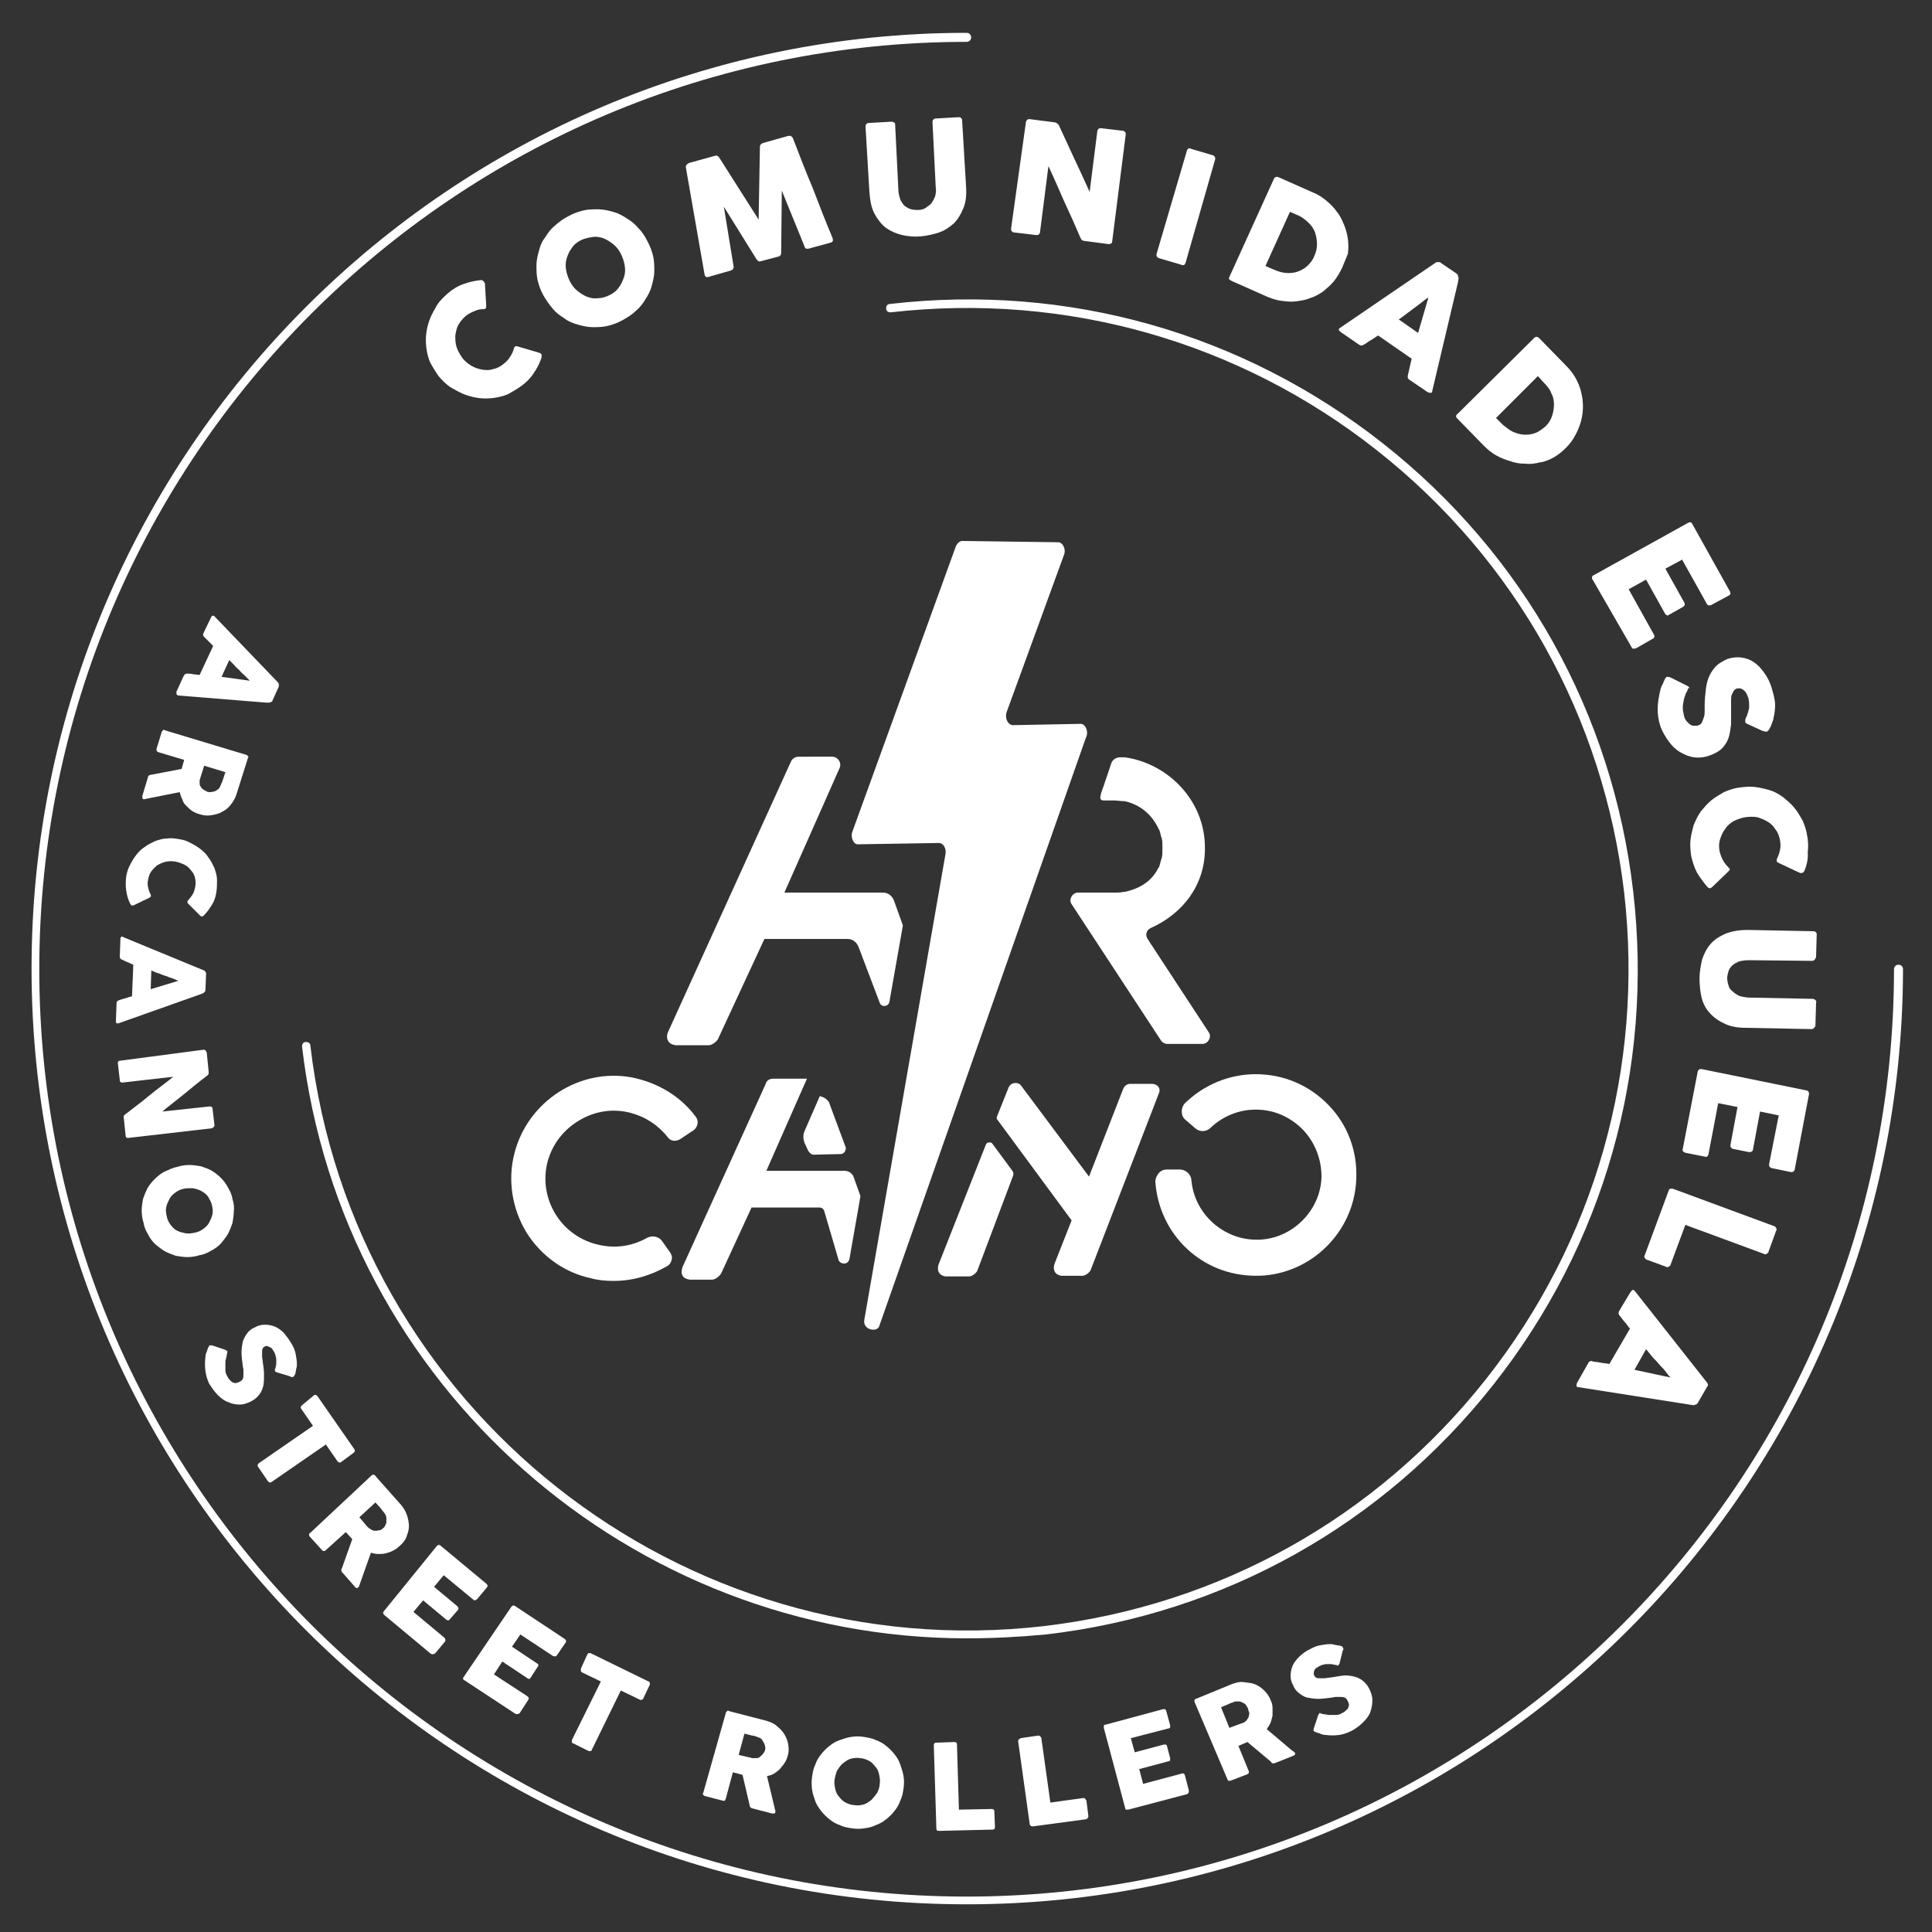 <?xml version="1.0" encoding="UTF-8"?> <!-- Generator: Adobe Illustrator 23.1.0, SVG Export Plug-In . SVG Version: 6.00 Build 0) --> <svg xmlns="http://www.w3.org/2000/svg" xmlns:xlink="http://www.w3.org/1999/xlink" version="1.1" id="Capa_1" x="0px" y="0px" width="300px" height="300px" viewBox="0 0 300 300" style="enable-background:new 0 0 300 300;" xml:space="preserve"><rect x="0" y="0" width="300" height="300" fill="#333333" stroke="none"/> <style type="text/css"> .st0{fill:#FFFFFF;} </style> <g> <g> <path class="st0" d="M171.3,124.3c0.7,0,1.5,0,1.8,0c0.4,0,0.9,0.1,1.3,0.1c0.1,0,0.1,0,0.2,0c2.4,0.5,4.3,2.1,5.3,4.3 c0,0,0,0.1,0.1,0.1c0.1,0.3,0.2,0.7,0.3,1.1c0,0.1,0.1,0.2,0.1,0.3c0.1,0.4,0.1,0.9,0.1,1.3c0,0.1,0,0.1,0,0.2c0,0.1,0,0.1,0,0.2 c0,0.4,0,0.9-0.1,1.3c0,0.1-0.1,0.2-0.1,0.3c-0.1,0.4-0.2,0.7-0.3,1.1c0,0,0,0.1-0.1,0.1c-1,2.1-2.9,3.3-5.3,3.8 c-0.1,0-0.1,0-0.2,0c-0.4,0.1-0.8,0.1-1.2,0.1l-5.8,0c-0.9,0-1.5,1.1-1,1.8l13.9,21.2c0.2,0.3,0.6,0.5,1,0.5h5.4 c0.9,0,1.5-1.1,1-1.8l-9.5-14.5c-0.4-0.6-0.2-1.4,0.5-1.7c4.9-2.2,8.4-6.6,8.4-12.3c0,0,0,0,0-0.1c0,0,0,0,0-0.1 c0-7.2-5.6-13-12.4-14c-0.1,0-0.3,0-0.6,0c-1.1-0.1-1.5,0.8-1.5,0.8s-1.4,4.2-1.6,4.7C170.9,123.6,170.6,124.2,171.3,124.3z"></path> <path class="st0" d="M167.8,112.4l-10.5,0.2c-0.8,0-1.3-1.1-1-2l8.9-24.4c0.4-0.9-0.2-2.1-1-2L149.4,84c-0.4,0-0.8,0.4-1,0.9 l-16.1,44.4c-0.2,0.9,0.3,1.9,1,1.8l12.5-0.2c0.7,0,1.2,0.9,1,1.8L134.2,205c-0.2,1.5,1.9,1.9,2.3,1l32.1-91.4 C169.1,113.7,168.6,112.4,167.8,112.4z"></path> <path class="st0" d="M104.9,162.3h5.2c0.5,0,1.4-0.7,1.5-1.2l7.1-15.3h12.9c0.8,0,1.4,0.5,1.7,1.2l3.3,8.7 c0.2,0.7,1.3,0.7,1.5-0.1l2.1-11.9l-1.4-3.9c-0.3-0.7-0.9-1.2-1.7-1.2h-15.3l8.6-19.4c0.3-0.8-0.3-1.7-1.2-1.7H124 c-0.5,0-1,0.3-1.2,0.8l-19,41.8C103.4,160.8,103.4,162.1,104.9,162.3z"></path> <path class="st0" d="M206.3,171.6c-3-3.1-7-4.8-11.3-4.8c-4.1,0-8,1.6-11,4.5c-0.3,0.3-0.5,0.8-0.5,1.3c0,0.5,0.2,1,0.6,1.3 l1.5,1.3c0.7,0.6,1.7,0.6,2.4-0.1c1.9-1.8,4.4-2.8,7-2.8c2.8,0,5.3,1.1,7.3,3.1c1.9,2,2.9,4.6,2.9,7.3c-0.1,5.3-4.6,9.7-9.8,9.8 c-0.1,0-0.2,0-0.3,0c-5.2,0-9.7-4.1-10.1-9.3c-0.1-0.9-0.9-1.6-1.8-1.6h-2c-0.5,0-1,0.2-1.3,0.6c-0.3,0.4-0.5,0.8-0.5,1.3 c0.6,8.3,7.3,14.6,15.6,14.6c0.2,0,0.4,0,0.6,0c8.1-0.3,14.7-6.9,15-15C210.8,178.8,209.3,174.7,206.3,171.6z"></path> <path class="st0" d="M108.3,174.6c0.1-0.4,0-0.8-0.2-1.1c-2.4-3.3-6-5.4-10-6.2c-8.1-1.5-16.1,3.7-18.2,11.7 c-1.1,4.2-0.4,8.6,1.8,12.3c2.3,3.7,5.9,6.3,10.1,7.2c1.1,0.3,2.3,0.4,3.5,0.4c2.9,0,5.7-0.8,8.3-2.3c0.4-0.2,0.6-0.6,0.7-1 c0.1-0.4,0-0.8-0.3-1.2l-1.2-1.7c-0.5-0.7-1.5-0.9-2.3-0.5c-2.3,1.3-4.9,1.7-7.5,1.1c-2.8-0.6-5.2-2.3-6.7-4.7 c-1.5-2.4-2-5.3-1.3-8.1c0.7-2.7,2.4-5,4.9-6.5c2.5-1.5,5.3-1.9,8-1.2c2.3,0.6,4.3,1.9,5.8,3.8c0.4,0.6,1.2,0.7,1.9,0.3l2.1-1.4 C107.9,175.4,108.2,175,108.3,174.6z"></path> <path class="st0" d="M131.1,181.8H119l6.3-14.3H120c-0.5,0-1,0.3-1.1,0.8l-12.9,28.4c-0.1,0.3-0.3,0.9,0,1.4 c0.1,0.2,0.4,0.5,1.1,0.6h3.5c0.5,0,1.2-0.6,1.4-1l4.7-10.2h10.5c0.4,0,0.7,0.2,0.8,0.6l2.2,7.5c0.1,0.4,0.5,0.6,0.9,0.6 c0.4,0,0.7-0.3,0.8-0.7l1.7-9.7l0-0.1l-1-2.8C132.4,182.2,131.8,181.8,131.1,181.8z"></path> <path class="st0" d="M127.6,170.3l-0.3-0.1l-2.4,5.5c-0.2,0.5-0.2,1.1,0,1.7l0.6,1.3l0,0c0.2,0.3,0.5,0.6,0.8,0.6c0,0,0,0,0,0 l4.2-0.1c0.3,0,0.5-0.1,0.7-0.4c0.1-0.2,0.2-0.5,0.1-0.7l-2.6-7C128.4,170.7,128,170.4,127.6,170.3z"></path> <path class="st0" d="M179.9,168.8c-0.2-0.3-0.6-0.5-1-0.5h-3.4c-0.5,0-0.9,0.3-1.1,0.8l-5.3,13.6l-10.6-14.2 c-0.3-0.3-0.7-0.4-1.1-0.3c-0.4,0.1-0.7,0.4-0.8,0.7l-1.8,4.5c-0.1,0.2,0,0.4,0.1,0.5l11.5,15.6l-2.6,6.6c-0.1,0.2-0.3,0.9,0,1.4 c0.1,0.2,0.4,0.5,1,0.6h3.3c0.5,0,1.2-0.6,1.3-1l10.5-27.2C180.1,169.5,180.1,169.1,179.9,168.8z"></path> <path class="st0" d="M154.1,177.6c-0.1-0.2-0.3-0.2-0.5-0.2c-0.2,0-0.4,0.1-0.5,0.3l-7.3,18.5c-0.1,0.2-0.3,0.9,0,1.4 c0.1,0.2,0.4,0.5,1,0.6h3.7c0.5,0,1.2-0.6,1.3-1l5.5-14.6c0.1-0.3,0.1-0.5-0.1-0.8L154.1,177.6z"></path> </g> <g> <path class="st0" d="M74.6,43.5c0.2,0,0.3,0,0.4,0.1c0.1,0.1,0.2,0.2,0.3,0.4l0.2,3.5c0,0.2,0,0.3-0.1,0.4 c-0.1,0.1-0.2,0.1-0.3,0.1c-0.5,0-1,0.1-1.4,0.3c-0.5,0.2-0.9,0.4-1.3,0.7c-0.5,0.4-0.9,0.9-1.2,1.4s-0.4,1.1-0.5,1.7 c0,0.6,0,1.2,0.2,1.8c0.2,0.6,0.5,1.1,0.9,1.7c0.4,0.5,0.9,0.9,1.4,1.2c0.5,0.3,1.1,0.5,1.7,0.6c0.6,0.1,1.2,0.1,1.7-0.1 c0.6-0.1,1.1-0.4,1.6-0.8c0.4-0.3,0.8-0.7,1-1.1c0.3-0.4,0.5-0.9,0.6-1.3c0.1-0.2,0.1-0.3,0.2-0.3c0.1,0,0.2-0.1,0.4,0l3.4,1 c0.2,0.1,0.3,0.2,0.3,0.3c0,0.1,0,0.3,0,0.4c-0.3,0.9-0.7,1.7-1.2,2.4c-0.5,0.8-1.1,1.4-1.9,2c-0.7,0.5-1.4,0.9-2.1,1.3 c-0.7,0.3-1.5,0.5-2.3,0.6c-0.8,0.1-1.6,0.1-2.3,0c-0.8-0.1-1.5-0.3-2.3-0.6c-0.7-0.3-1.4-0.7-2.1-1.1c-0.7-0.5-1.2-1-1.8-1.7 c-0.5-0.7-0.9-1.4-1.3-2.1c-0.3-0.7-0.5-1.5-0.6-2.3c-0.1-0.8-0.1-1.6,0-2.3c0.1-0.8,0.3-1.5,0.6-2.3c0.3-0.7,0.7-1.4,1.1-2.1 c0.5-0.7,1-1.2,1.7-1.8c0.7-0.6,1.5-1.1,2.4-1.4C72.8,43.8,73.7,43.6,74.6,43.5z"></path> <path class="st0" d="M84.4,45.9c-0.4-0.7-0.7-1.5-0.9-2.3c-0.2-0.8-0.2-1.6-0.2-2.4c0-0.8,0.2-1.6,0.4-2.3c0.2-0.8,0.5-1.5,1-2.1 c0.4-0.7,0.9-1.3,1.5-1.8s1.2-1,2-1.4c0.7-0.4,1.5-0.7,2.3-0.9c0.8-0.2,1.6-0.2,2.4-0.2c0.8,0,1.6,0.2,2.3,0.4 c0.8,0.2,1.5,0.6,2.1,1c0.7,0.4,1.3,0.9,1.8,1.5c0.6,0.6,1,1.2,1.4,2c0.4,0.7,0.7,1.5,0.9,2.3c0.2,0.8,0.2,1.6,0.2,2.4 c0,0.8-0.2,1.5-0.4,2.3c-0.2,0.8-0.6,1.5-1,2.1c-0.4,0.7-0.9,1.3-1.5,1.8c-0.6,0.6-1.3,1-2,1.4c-0.7,0.4-1.5,0.7-2.3,0.9 c-0.8,0.2-1.6,0.2-2.4,0.2c-0.8,0-1.6-0.2-2.3-0.4c-0.7-0.2-1.5-0.5-2.1-1c-0.7-0.4-1.3-0.9-1.8-1.5 C85.3,47.3,84.8,46.6,84.4,45.9z M88.5,43.7c0.3,0.6,0.7,1.1,1.2,1.5c0.5,0.4,1,0.7,1.5,0.9c0.6,0.2,1.1,0.3,1.7,0.2 c0.6,0,1.2-0.2,1.8-0.5c0.6-0.3,1.1-0.7,1.4-1.2c0.4-0.5,0.6-1,0.8-1.6c0.2-0.6,0.2-1.2,0.1-1.8s-0.3-1.2-0.6-1.8 c-0.3-0.6-0.7-1.1-1.2-1.5c-0.5-0.4-1-0.7-1.5-0.9c-0.6-0.2-1.1-0.3-1.7-0.2s-1.2,0.2-1.8,0.5c-0.6,0.3-1.1,0.7-1.4,1.2 c-0.4,0.5-0.6,1-0.8,1.6c-0.2,0.6-0.2,1.2-0.1,1.8C88,42.5,88.2,43.1,88.5,43.7z"></path> <path class="st0" d="M106.5,26c0-0.1,0-0.3,0.1-0.4c0.1-0.1,0.2-0.2,0.4-0.3l4-1.1c0.3-0.1,0.5,0,0.7,0.3l6.1,9.6l0.2-11.3 c0-0.3,0.2-0.5,0.5-0.6l3.9-1.1c0.1,0,0.3,0,0.4,0c0.1,0.1,0.2,0.2,0.3,0.3c1,2.6,2,5.2,3.1,7.8c1,2.6,2,5.2,3.1,7.8l0,0.1 c0.1,0.3,0,0.5-0.4,0.6l-3.3,0.9c-0.4,0.1-0.6,0-0.7-0.4l-3.5-8.6l-0.1,9.7c0,0.1,0,0.2-0.1,0.3c-0.1,0.1-0.1,0.2-0.2,0.2l-3,0.8 c-0.1,0-0.2,0-0.3-0.1c-0.1-0.1-0.2-0.2-0.2-0.2l-5.1-8.2l1.5,9.2c0.1,0.3-0.1,0.6-0.4,0.7L110,43c-0.3,0.1-0.5,0-0.6-0.4 L106.5,26z"></path> <path class="st0" d="M139.5,29.5c0,0.6,0.2,1.1,0.3,1.5c0.2,0.4,0.4,0.7,0.7,1c0.3,0.2,0.6,0.4,1,0.5c0.4,0.1,0.7,0.1,1.1,0.1 c0.4,0,0.8-0.1,1.1-0.3c0.3-0.2,0.6-0.4,0.9-0.7c0.2-0.3,0.4-0.6,0.6-1.1c0.1-0.4,0.2-0.9,0.1-1.4L144.8,19c0-0.1,0-0.3,0.1-0.4 c0.1-0.1,0.2-0.2,0.4-0.2l3.5-0.2c0.2,0,0.3,0,0.4,0.1c0.1,0.1,0.2,0.2,0.2,0.4l0.6,10.1c0.1,1.4,0,2.6-0.4,3.5 c-0.4,1-0.9,1.8-1.5,2.4c-0.7,0.6-1.4,1.1-2.3,1.4s-1.8,0.5-2.8,0.6c-1,0.1-2,0-2.9-0.2c-0.9-0.2-1.8-0.6-2.5-1.1 c-0.7-0.5-1.3-1.3-1.8-2.2c-0.5-0.9-0.7-2.1-0.8-3.4l-0.6-10.1c0-0.1,0-0.3,0.1-0.4c0.1-0.1,0.2-0.2,0.3-0.2l3.6-0.2 c0.1,0,0.2,0,0.4,0.1s0.2,0.2,0.2,0.4L139.5,29.5z"></path> <path class="st0" d="M159.3,19c0-0.1,0.1-0.3,0.2-0.4c0.1-0.1,0.2-0.1,0.4-0.1l3.9,0.5c0.1,0,0.2,0.1,0.3,0.1 c0.1,0.1,0.2,0.2,0.3,0.3c0.8,1.7,1.6,3.5,2.4,5.2c0.8,1.7,1.6,3.4,2.4,5.2l1.2-9.5c0-0.1,0.1-0.2,0.2-0.3 c0.1-0.1,0.2-0.1,0.3-0.1l3.4,0.4c0.2,0,0.3,0.1,0.4,0.2c0.1,0.1,0.1,0.2,0.1,0.4l-2.1,16.6c0,0.2-0.1,0.3-0.2,0.3 c-0.1,0.1-0.2,0.1-0.4,0.1l-3.8-0.5c-0.1,0-0.2-0.1-0.3-0.1c-0.1-0.1-0.1-0.2-0.2-0.3c-0.8-1.9-1.6-3.7-2.5-5.6 c-0.8-1.8-1.6-3.7-2.5-5.6l-1.3,10.2c0,0.2-0.1,0.3-0.2,0.4c-0.1,0.1-0.2,0.1-0.4,0.1l-3.4-0.4c-0.2,0-0.3-0.1-0.4-0.2 c-0.1-0.1-0.1-0.2-0.1-0.4L159.3,19z"></path> <path class="st0" d="M184.3,23.4c0-0.1,0.1-0.2,0.2-0.3c0.1-0.1,0.3-0.1,0.4,0l3.4,1c0.1,0,0.2,0.1,0.3,0.2 c0.1,0.1,0.1,0.3,0.1,0.4l-4.6,16.1c-0.1,0.3-0.3,0.5-0.7,0.3l-3.4-1c-0.3-0.1-0.5-0.3-0.4-0.7L184.3,23.4z"></path> <path class="st0" d="M208.4,41.6c-0.4,0.8-0.8,1.5-1.3,2.1c-0.5,0.6-1.1,1.1-1.7,1.6c-0.6,0.4-1.3,0.8-2,1 c-0.7,0.3-1.5,0.4-2.2,0.5c-0.8,0.1-1.5,0-2.3-0.1c-0.8-0.1-1.6-0.4-2.3-0.7l-5.4-2.4c-0.1-0.1-0.2-0.1-0.3-0.2 c-0.1-0.1-0.1-0.3,0-0.4l6.9-15.2c0.1-0.2,0.2-0.3,0.3-0.3c0.1-0.1,0.3,0,0.4,0l5.4,2.4c0.8,0.3,1.5,0.8,2.1,1.3 c0.6,0.5,1.2,1.1,1.6,1.7c0.5,0.6,0.8,1.3,1.1,2c0.3,0.7,0.5,1.5,0.6,2.2c0.1,0.8,0.1,1.5,0,2.3C209,40.1,208.7,40.9,208.4,41.6z M200.3,32.9l-3.8,8.4l0.9,0.4c0.2,0.1,0.3,0.1,0.5,0.2c0.2,0.1,0.3,0.1,0.5,0.2c0.6,0.2,1.1,0.3,1.7,0.3c0.6,0,1.1-0.1,1.6-0.3 c0.5-0.2,1-0.5,1.4-0.9s0.8-0.9,1-1.5c0.3-0.6,0.4-1.2,0.4-1.8c0-0.6-0.1-1.2-0.3-1.8c-0.2-0.6-0.6-1.1-1-1.5 c-0.4-0.4-0.9-0.8-1.5-1.1L200.3,32.9z"></path> <path class="st0" d="M222.9,40.8c0,0,0.1-0.1,0.2-0.1s0.1,0,0.2,0c0.1,0,0.2,0,0.2,0c0.1,0,0.1,0,0.2,0.1l2.5,1.7 c0.1,0.1,0.2,0.2,0.2,0.3c0,0.1,0,0.2,0.1,0.3l-0.1,0.7l-4,16.9c0,0.2-0.1,0.3-0.2,0.3c-0.1,0-0.3,0-0.5-0.1l-2.8-1.9 c-0.2-0.1-0.2-0.2-0.3-0.3c0-0.1,0-0.2,0-0.4c0.1-0.4,0.2-0.8,0.3-1.3s0.2-0.8,0.3-1.3l-5.2-3.6c-0.4,0.2-0.7,0.5-1.1,0.7 c-0.4,0.2-0.7,0.5-1.1,0.7c-0.3,0.2-0.5,0.2-0.8,0l-2.9-2c-0.1-0.1-0.2-0.2-0.2-0.3c0-0.1,0-0.2,0.2-0.3L222.9,40.8z M221.8,46.2 c-0.4,0.2-0.7,0.5-1.1,0.8c-0.4,0.3-0.8,0.6-1.2,0.9c-0.4,0.3-0.8,0.6-1.2,0.9c-0.4,0.3-0.8,0.6-1.1,0.8l3,2.1L221.8,46.2z"></path> <path class="st0" d="M243.2,69.5c-0.6,0.6-1.2,1.1-1.9,1.5c-0.7,0.4-1.4,0.7-2.2,0.8c-0.8,0.2-1.5,0.3-2.3,0.2 c-0.8,0-1.5-0.1-2.3-0.4c-0.7-0.2-1.5-0.5-2.2-0.9c-0.7-0.4-1.3-0.9-1.9-1.5l-4.1-4.2c-0.1-0.1-0.2-0.2-0.2-0.3 c0-0.1,0-0.3,0.2-0.4l11.9-11.8c0.1-0.1,0.2-0.2,0.4-0.2c0.1,0,0.3,0.1,0.4,0.2l4.1,4.2c0.6,0.6,1.1,1.2,1.5,1.9 c0.4,0.7,0.7,1.4,0.9,2.2s0.3,1.5,0.3,2.3c0,0.8-0.1,1.5-0.3,2.3c-0.2,0.7-0.5,1.5-0.9,2.2C244.3,68.2,243.8,68.9,243.2,69.5z M238.8,58.4l-6.5,6.5l0.7,0.7c0.1,0.1,0.3,0.3,0.4,0.4c0.1,0.1,0.3,0.2,0.4,0.3c0.5,0.4,0.9,0.7,1.5,0.9c0.5,0.2,1.1,0.3,1.6,0.3 c0.6,0,1.1-0.1,1.6-0.3c0.5-0.2,1-0.6,1.5-1c0.5-0.5,0.8-1,1-1.6c0.2-0.6,0.3-1.2,0.3-1.8c0-0.6-0.1-1.2-0.4-1.7 c-0.2-0.6-0.6-1.1-1.1-1.6L238.8,58.4z"></path> <path class="st0" d="M262.1,81.2c0.1-0.1,0.3-0.1,0.4-0.1c0.1,0,0.2,0.1,0.3,0.3l5.8,10.4c0.1,0.2,0.1,0.3,0.1,0.4 c0,0.1-0.1,0.2-0.3,0.3l-2.6,1.4c-0.1,0.1-0.3,0.1-0.4,0.1c-0.2,0-0.3-0.1-0.4-0.3l-3.8-6.8l-2.6,1.4l2.9,5.2 c0.1,0.1,0.1,0.3,0.1,0.4c0,0.1-0.1,0.2-0.2,0.3l-2.3,1.3c-0.1,0.1-0.2,0.1-0.3,0c-0.1,0-0.2-0.1-0.3-0.3l-2.9-5.2l-2.7,1.5l3.9,7 c0.2,0.3,0.1,0.6-0.2,0.7l-2.6,1.5c-0.1,0-0.1,0-0.2,0c-0.2,0.1-0.4,0-0.5-0.3L247.3,90c-0.1-0.1-0.1-0.3-0.1-0.4 c0-0.1,0.1-0.2,0.3-0.3L262.1,81.2z"></path> <path class="st0" d="M262.1,107c-0.1,0.2-0.1,0.4-0.3,0.6c-0.1,0.3-0.2,0.6-0.3,0.9c-0.1,0.5-0.2,0.9-0.2,1.4 c0,0.4,0.1,0.8,0.2,1.3c0.1,0.4,0.3,0.7,0.5,0.9c0.2,0.2,0.4,0.4,0.6,0.5c0.2,0.1,0.4,0.1,0.6,0.1s0.4,0,0.6-0.1 c0.2-0.1,0.4-0.2,0.5-0.5c0.1-0.2,0.2-0.5,0.3-0.8c0.1-0.3,0.1-0.6,0.1-0.9s0-0.6,0-0.8c0-1,0.1-1.9,0.2-2.7 c0.1-0.8,0.3-1.5,0.6-2.1c0.3-0.6,0.7-1.1,1.1-1.5c0.5-0.4,1-0.7,1.7-1c0.7-0.2,1.4-0.3,2.1-0.2c0.7,0.1,1.3,0.3,1.9,0.7 c0.6,0.4,1.1,0.9,1.6,1.6c0.5,0.7,0.9,1.4,1.2,2.4c0.2,0.7,0.4,1.4,0.5,2.1c0.1,0.7,0,1.4-0.1,2.1c-0.1,0.3-0.1,0.6-0.2,0.9 c-0.1,0.3-0.2,0.5-0.3,0.8c-0.1,0.2-0.2,0.4-0.3,0.6c-0.1,0.1-0.2,0.2-0.3,0.3c-0.1,0-0.2,0-0.3,0c-0.1,0-0.2-0.1-0.4-0.1 l-2.4-1.1c-0.2-0.1-0.3-0.2-0.3-0.3c0-0.1,0-0.2,0-0.3c0-0.1,0.1-0.2,0.1-0.4l0.1-0.1c0.1-0.2,0.1-0.4,0.2-0.6 c0.1-0.2,0.1-0.5,0.2-0.7c0-0.2,0-0.5,0-0.8c0-0.3-0.1-0.5-0.1-0.8c-0.1-0.2-0.2-0.5-0.3-0.7c-0.1-0.2-0.3-0.4-0.4-0.5 c-0.1-0.1-0.3-0.2-0.5-0.3c-0.2,0-0.4,0-0.6,0c-0.2,0.1-0.4,0.2-0.5,0.4c-0.1,0.2-0.2,0.4-0.3,0.6s-0.1,0.6-0.1,0.9 c0,0.4,0,0.8,0,1.2c0,0.9,0,1.7,0,2.5c-0.1,0.8-0.2,1.5-0.4,2.1c-0.2,0.6-0.6,1.2-1,1.6c-0.5,0.5-1.1,0.8-1.9,1.1 c-0.8,0.3-1.6,0.4-2.4,0.3c-0.8-0.1-1.5-0.4-2.2-0.8c-0.7-0.4-1.3-1-1.8-1.7s-1-1.5-1.3-2.4c-0.3-0.9-0.4-1.8-0.4-2.7 c0-0.9,0.2-1.9,0.4-2.8c0.1-0.4,0.2-0.7,0.4-1c0.1-0.3,0.2-0.5,0.3-0.7l0,0c0,0,0,0,0,0c0,0,0,0,0,0c0,0,0,0,0,0c0,0,0,0,0,0 c0.1-0.2,0.2-0.4,0.4-0.4c0.1,0,0.3,0,0.5,0.1l2.6,1.3c0.2,0.1,0.3,0.2,0.3,0.3c0,0.1,0,0.1,0,0.2 C262.2,106.7,262.1,106.8,262.1,107z"></path> <path class="st0" d="M280.2,135.2c-0.1,0.1-0.1,0.3-0.3,0.3c-0.1,0.1-0.3,0.1-0.5,0l-3.2-1.5c-0.1-0.1-0.2-0.1-0.3-0.2 c0-0.1,0-0.2,0-0.4c0.2-0.4,0.4-0.9,0.5-1.4c0.1-0.5,0.1-1,0-1.5c-0.1-0.6-0.3-1.2-0.7-1.7c-0.3-0.5-0.7-0.9-1.2-1.2 c-0.5-0.3-1-0.5-1.6-0.7c-0.6-0.1-1.2-0.1-1.9,0c-0.6,0.1-1.2,0.3-1.8,0.6c-0.5,0.3-1,0.7-1.3,1.2c-0.4,0.5-0.6,1-0.8,1.6 c-0.2,0.6-0.2,1.2-0.1,1.8c0.1,0.5,0.3,1,0.5,1.4c0.2,0.4,0.5,0.8,0.9,1.2c0.1,0.1,0.2,0.2,0.2,0.3c0,0.1-0.1,0.2-0.2,0.3 l-2.6,2.5c-0.2,0.1-0.3,0.2-0.4,0.1c-0.1,0-0.2-0.1-0.3-0.2c-0.6-0.7-1.1-1.4-1.6-2.2c-0.4-0.8-0.7-1.7-0.9-2.6 c-0.1-0.8-0.2-1.7-0.1-2.5c0.1-0.8,0.3-1.6,0.5-2.3c0.3-0.7,0.6-1.4,1.1-2.1c0.5-0.6,1-1.2,1.6-1.7c0.6-0.5,1.3-0.9,2-1.3 c0.7-0.3,1.5-0.6,2.3-0.7s1.7-0.2,2.5-0.1c0.8,0.1,1.6,0.3,2.3,0.5s1.4,0.6,2.1,1.1c0.6,0.5,1.2,1,1.7,1.6c0.5,0.6,0.9,1.3,1.3,2 c0.3,0.7,0.6,1.5,0.7,2.3c0.2,0.9,0.2,1.9,0.1,2.7C280.8,133.5,280.5,134.4,280.2,135.2z"></path> <path class="st0" d="M271.5,149.1c-0.6,0-1.1,0.1-1.5,0.2c-0.4,0.2-0.8,0.4-1,0.6c-0.3,0.3-0.5,0.6-0.6,0.9 c-0.1,0.4-0.2,0.7-0.2,1.1c0,0.4,0.1,0.8,0.2,1.1c0.1,0.4,0.3,0.7,0.6,0.9c0.3,0.3,0.6,0.5,1,0.7c0.4,0.2,0.9,0.2,1.4,0.3 l10.1,0.2c0.1,0,0.3,0.1,0.4,0.2c0.1,0.1,0.2,0.2,0.1,0.4l-0.1,3.5c0,0.2-0.1,0.3-0.2,0.4c-0.1,0.1-0.2,0.2-0.4,0.2l-10.1-0.2 c-1.4,0-2.6-0.2-3.5-0.7c-0.9-0.4-1.7-1-2.3-1.7c-0.6-0.7-1-1.5-1.2-2.4c-0.2-0.9-0.3-1.9-0.3-2.9c0-1,0.2-2,0.4-2.9 c0.3-0.9,0.7-1.7,1.3-2.4c0.6-0.7,1.4-1.2,2.3-1.6c1-0.4,2.1-0.6,3.5-0.6l10.1,0.2c0.1,0,0.3,0,0.4,0.1c0.1,0.1,0.2,0.2,0.2,0.3 l-0.1,3.6c0,0.1-0.1,0.2-0.2,0.4c-0.1,0.1-0.2,0.2-0.4,0.2L271.5,149.1z"></path> <path class="st0" d="M280.4,169.3c0.2,0,0.3,0.1,0.4,0.2c0.1,0.1,0.1,0.2,0.1,0.4l-2.2,11.6c0,0.2-0.1,0.3-0.2,0.4 c-0.1,0.1-0.3,0.1-0.4,0.1l-2.9-0.6c-0.1,0-0.3-0.1-0.4-0.2c-0.1-0.1-0.1-0.3-0.1-0.4l1.5-7.6l-2.9-0.6l-1.1,5.9 c0,0.1-0.1,0.3-0.2,0.3c-0.1,0.1-0.2,0.1-0.4,0.1l-2.5-0.5c-0.1,0-0.2-0.1-0.3-0.2c-0.1-0.1-0.1-0.2-0.1-0.4l1.1-5.9l-3-0.6 l-1.5,7.9c-0.1,0.4-0.3,0.5-0.6,0.4l-3-0.6c-0.1,0-0.1-0.1-0.2-0.1c-0.2-0.1-0.3-0.3-0.2-0.5l2.3-11.9c0-0.2,0.1-0.3,0.2-0.4 c0.1-0.1,0.2-0.1,0.4-0.1L280.4,169.3z"></path> <path class="st0" d="M275.5,190.4c0.1,0,0.2,0.1,0.3,0.3c0.1,0.1,0.1,0.3,0,0.4l-1.2,3.3c0,0.1-0.1,0.2-0.3,0.3 c-0.1,0.1-0.3,0.1-0.4,0l-12.2-4.5l-2.3,6.2c0,0.1-0.1,0.2-0.3,0.3c-0.1,0.1-0.3,0.1-0.4,0l-3-1.1c-0.1,0-0.2-0.1-0.3-0.3 c-0.1-0.1-0.1-0.3,0-0.4l3.7-10c0.1-0.3,0.3-0.4,0.7-0.3L275.5,190.4z"></path> <path class="st0" d="M265,214.6c0,0,0.1,0.1,0.1,0.1c0,0.1,0,0.1,0.1,0.2c0,0.1,0,0.2,0,0.2c0,0.1,0,0.1-0.1,0.2l-1.5,2.6 c-0.1,0.1-0.2,0.2-0.3,0.2c-0.1,0-0.2,0.1-0.3,0.1l-0.7-0.1l-17.2-2.7c-0.2,0-0.3-0.1-0.3-0.2c0-0.1,0-0.3,0.1-0.5l1.7-3 c0.1-0.2,0.2-0.3,0.3-0.3c0.1-0.1,0.2-0.1,0.4,0c0.4,0.1,0.9,0.1,1.3,0.2c0.4,0.1,0.9,0.1,1.3,0.2l3.2-5.5c-0.3-0.3-0.5-0.7-0.8-1 s-0.5-0.7-0.8-1c-0.2-0.2-0.2-0.5-0.1-0.7l1.8-3c0.1-0.1,0.2-0.2,0.3-0.3c0.1,0,0.2,0,0.3,0.1L265,214.6z M259.4,213.9 c-0.3-0.3-0.6-0.7-0.9-1.1c-0.3-0.4-0.7-0.7-1-1.1s-0.7-0.7-1-1.1c-0.3-0.4-0.6-0.7-0.9-1.1l-1.8,3.2L259.4,213.9z"></path> </g> <g> <path class="st0" d="M43.1,105.9c0,0,0.1,0.1,0.1,0.1c0,0,0,0.1,0.1,0.2c0,0.1,0,0.1,0,0.2c0,0.1,0,0.1,0,0.2l-1,2.2 c0,0.1-0.1,0.2-0.2,0.2c-0.1,0-0.2,0.1-0.2,0.1l-0.6,0L27.7,108c-0.1,0-0.2-0.1-0.3-0.2c0-0.1,0-0.2,0-0.4l1.1-2.4 c0.1-0.1,0.1-0.2,0.2-0.3c0.1,0,0.2-0.1,0.3-0.1c0.3,0,0.7,0,1,0.1c0.3,0,0.7,0.1,1,0.1l2.1-4.5c-0.2-0.2-0.5-0.5-0.7-0.7 c-0.2-0.2-0.5-0.5-0.7-0.7c-0.2-0.2-0.2-0.4-0.1-0.6l1.2-2.5c0.1-0.1,0.1-0.2,0.2-0.2c0.1,0,0.2,0,0.3,0.1L43.1,105.9z M38.8,105.7c-0.2-0.2-0.5-0.5-0.8-0.8c-0.3-0.3-0.6-0.5-0.8-0.8c-0.3-0.3-0.6-0.5-0.8-0.8c-0.3-0.3-0.5-0.5-0.8-0.8l-1.2,2.6 L38.8,105.7z"></path> <path class="st0" d="M38.2,117.2c0.1,0,0.2,0.1,0.3,0.2c0.1,0.1,0.1,0.2,0,0.3l-1.8,5.7c-0.2,0.6-0.5,1.1-0.9,1.6 c-0.4,0.5-0.8,0.8-1.4,1.1c-0.5,0.3-1.1,0.4-1.7,0.5c-0.6,0.1-1.2,0-1.8-0.2c-0.4-0.1-0.8-0.3-1.1-0.5c-0.3-0.2-0.6-0.5-0.9-0.8 c-0.3-0.3-0.5-0.6-0.6-1c-0.2-0.4-0.3-0.7-0.4-1.1l-5,1c-0.1,0-0.2,0-0.3,0.1c-0.1,0-0.2,0-0.3,0c-0.1,0-0.2-0.1-0.2-0.2 c0-0.1,0-0.2,0-0.3l0.9-3c0-0.1,0.1-0.2,0.2-0.2c0.1-0.1,0.2-0.1,0.3-0.1l4.7-0.9l0.4-1.4l-4-1.2c-0.3-0.1-0.3-0.3-0.3-0.5 l0.8-2.6c0-0.1,0.1-0.2,0.2-0.3c0.1-0.1,0.2-0.1,0.3,0L38.2,117.2z M32.1,122.9c0.2,0.1,0.4,0.1,0.6,0.1c0.2,0,0.4-0.1,0.6-0.1 c0.2-0.1,0.4-0.2,0.5-0.3c0.2-0.1,0.3-0.3,0.4-0.5c0.1-0.2,0.1-0.3,0.2-0.5c0.1-0.1,0.1-0.3,0.2-0.5l0.4-1.2l-3.3-1l-0.5,1.6 c0,0.1-0.1,0.2-0.1,0.3c0,0.1,0,0.2-0.1,0.3c0,0.2,0,0.4,0,0.6c0,0.2,0.1,0.4,0.2,0.5c0.1,0.2,0.2,0.3,0.4,0.4 C31.7,122.7,31.9,122.8,32.1,122.9z"></path> <path class="st0" d="M31.7,142.1c-0.1,0.1-0.2,0.2-0.3,0.2c-0.1,0-0.2,0-0.3-0.1l-1.9-1.9c-0.1-0.1-0.1-0.2-0.1-0.2 c0-0.1,0-0.2,0.1-0.3c0.3-0.3,0.5-0.6,0.7-0.9c0.2-0.3,0.3-0.7,0.4-1.1c0.1-0.5,0.1-1,0-1.4c-0.1-0.5-0.3-0.9-0.6-1.2 c-0.3-0.4-0.6-0.7-1-0.9c-0.4-0.2-0.9-0.4-1.4-0.5c-0.5-0.1-1-0.1-1.5,0s-0.9,0.3-1.3,0.5c-0.4,0.3-0.7,0.6-1,1 c-0.3,0.4-0.4,0.8-0.5,1.3c-0.1,0.4-0.1,0.8,0,1.2c0.1,0.4,0.2,0.8,0.4,1.1c0,0.1,0.1,0.2,0,0.3c0,0.1-0.1,0.1-0.2,0.2l-2.5,1.2 c-0.2,0-0.3,0-0.3,0s-0.1-0.2-0.2-0.3c-0.3-0.6-0.5-1.3-0.6-2c-0.1-0.7-0.1-1.4,0-2.2c0.1-0.6,0.3-1.3,0.6-1.8 c0.3-0.6,0.6-1.1,1-1.6c0.4-0.5,0.8-0.9,1.3-1.2c0.5-0.4,1-0.6,1.6-0.9c0.6-0.2,1.2-0.4,1.8-0.4c0.6-0.1,1.3,0,1.9,0.1 c0.7,0.1,1.3,0.3,1.8,0.6c0.6,0.3,1.1,0.6,1.6,1c0.5,0.4,0.9,0.8,1.2,1.3c0.4,0.5,0.6,1,0.9,1.6c0.2,0.6,0.4,1.2,0.4,1.8 s0,1.3-0.1,1.9c-0.1,0.7-0.3,1.4-0.7,2C32.6,141,32.2,141.6,31.7,142.1z"></path> <path class="st0" d="M31.7,150.7c0,0,0.1,0,0.1,0.1c0,0,0.1,0.1,0.1,0.1c0,0,0.1,0.1,0.1,0.2c0,0.1,0,0.1,0,0.2l-0.1,2.4 c0,0.1,0,0.2-0.1,0.3c-0.1,0.1-0.1,0.1-0.2,0.2l-0.5,0.2l-12.7,4.5c-0.1,0-0.2,0-0.3,0c-0.1-0.1-0.1-0.2-0.1-0.4l0.1-2.7 c0-0.1,0-0.3,0.1-0.3c0.1-0.1,0.1-0.1,0.3-0.2c0.3-0.1,0.6-0.2,1-0.3c0.3-0.1,0.6-0.2,1-0.3l0.2-4.9c-0.3-0.1-0.6-0.3-0.9-0.4 c-0.3-0.1-0.6-0.3-0.9-0.4c-0.2-0.1-0.3-0.2-0.3-0.5l0.1-2.7c0-0.1,0-0.2,0.1-0.3c0.1-0.1,0.2-0.1,0.3,0L31.7,150.7z M27.7,152.3 c-0.3-0.1-0.6-0.3-1-0.4c-0.4-0.1-0.7-0.3-1.1-0.4c-0.4-0.1-0.7-0.3-1.1-0.4c-0.4-0.1-0.7-0.3-1-0.4l-0.1,2.9L27.7,152.3z"></path> <path class="st0" d="M31.6,163c0.1,0,0.2,0,0.3,0.1c0.1,0.1,0.1,0.2,0.2,0.3l0.3,3c0,0.1,0,0.2,0,0.3c0,0.1-0.1,0.2-0.2,0.3 c-1.2,0.9-2.3,1.8-3.5,2.8c-1.1,0.9-2.3,1.8-3.5,2.8l7.4-0.8c0.1,0,0.2,0.1,0.3,0.1c0.1,0.1,0.1,0.2,0.1,0.2l0.3,2.6 c0,0.1,0,0.2-0.1,0.3c-0.1,0.1-0.2,0.1-0.3,0.2l-13,1.5c-0.1,0-0.2,0-0.3-0.1s-0.1-0.2-0.1-0.3l-0.3-2.9c0-0.1,0-0.2,0.1-0.2 c0-0.1,0.1-0.1,0.2-0.2c1.3-1,2.5-1.9,3.7-2.9s2.5-1.9,3.7-2.9l-7.9,0.9c-0.1,0-0.2,0-0.3-0.1c-0.1-0.1-0.1-0.2-0.1-0.3l-0.3-2.6 c0-0.1,0-0.3,0.1-0.3c0.1-0.1,0.2-0.1,0.3-0.1L31.6,163z"></path> <path class="st0" d="M27.5,181.2c0.6-0.2,1.3-0.3,1.9-0.3c0.6,0,1.2,0.1,1.8,0.2c0.6,0.2,1.2,0.4,1.7,0.7c0.5,0.3,1,0.7,1.4,1.1 c0.4,0.4,0.8,0.9,1.1,1.5c0.3,0.5,0.6,1.1,0.7,1.8c0.2,0.6,0.3,1.3,0.2,1.9c0,0.6-0.1,1.2-0.2,1.8c-0.2,0.6-0.4,1.1-0.7,1.7 c-0.3,0.5-0.7,1-1.1,1.5c-0.4,0.4-0.9,0.8-1.5,1.1c-0.5,0.3-1.1,0.6-1.8,0.7c-0.6,0.2-1.3,0.3-1.9,0.3c-0.6,0-1.2-0.1-1.8-0.2 c-0.6-0.2-1.1-0.4-1.7-0.7c-0.5-0.3-1-0.7-1.5-1.1c-0.4-0.4-0.8-0.9-1.1-1.5c-0.3-0.5-0.6-1.1-0.7-1.8c-0.2-0.6-0.3-1.3-0.3-1.9 c0-0.6,0.1-1.2,0.2-1.8c0.2-0.6,0.4-1.1,0.7-1.7c0.3-0.5,0.7-1,1.1-1.4c0.4-0.4,0.9-0.8,1.4-1.1C26.3,181.6,26.9,181.3,27.5,181.2 z M28.5,184.6c-0.5,0.1-0.9,0.3-1.3,0.6c-0.4,0.3-0.7,0.6-0.9,1c-0.2,0.4-0.4,0.8-0.5,1.3c-0.1,0.5,0,0.9,0.1,1.4 c0.1,0.5,0.3,0.9,0.6,1.3c0.3,0.4,0.6,0.7,1,0.9c0.4,0.2,0.8,0.3,1.3,0.4c0.5,0.1,1,0,1.5-0.1c0.5-0.1,0.9-0.3,1.3-0.6 c0.4-0.3,0.7-0.6,0.9-1c0.2-0.4,0.4-0.8,0.5-1.3c0.1-0.5,0-0.9-0.1-1.4c-0.1-0.5-0.4-0.9-0.6-1.3c-0.3-0.4-0.6-0.6-1.1-0.9 c-0.4-0.2-0.8-0.3-1.3-0.4C29.4,184.5,28.9,184.5,28.5,184.6z"></path> <path class="st0" d="M35.2,210.5c0,0.1-0.1,0.3-0.1,0.5c-0.1,0.2-0.1,0.4-0.1,0.7c0,0.4,0,0.7,0,1.1c0,0.3,0.1,0.6,0.3,0.9 c0.1,0.3,0.3,0.5,0.5,0.7c0.2,0.2,0.3,0.3,0.5,0.3c0.2,0.1,0.3,0.1,0.5,0c0.2,0,0.3-0.1,0.5-0.2c0.2-0.1,0.3-0.2,0.4-0.4 c0.1-0.2,0.1-0.4,0.1-0.7c0-0.2,0-0.5,0-0.7c0-0.2-0.1-0.4-0.1-0.6c-0.1-0.8-0.2-1.5-0.2-2.1c0-0.6,0.1-1.2,0.2-1.7 c0.2-0.5,0.4-0.9,0.7-1.3c0.3-0.4,0.7-0.7,1.2-0.9c0.5-0.3,1-0.4,1.6-0.4c0.5,0,1,0.1,1.5,0.3c0.5,0.2,1,0.6,1.4,1 c0.4,0.5,0.8,1,1.2,1.7c0.3,0.5,0.5,1,0.6,1.5c0.1,0.5,0.2,1.1,0.2,1.6c0,0.2,0,0.5-0.1,0.7c0,0.2-0.1,0.4-0.1,0.6 c0,0.2-0.1,0.3-0.2,0.5c-0.1,0.1-0.1,0.2-0.2,0.2c-0.1,0-0.1,0.1-0.2,0c-0.1,0-0.2,0-0.3-0.1l-2-0.6c-0.1,0-0.2-0.1-0.3-0.2 c0-0.1-0.1-0.2,0-0.2c0-0.1,0-0.2,0.1-0.3l0-0.1c0-0.2,0.1-0.3,0.1-0.5c0-0.2,0-0.4,0-0.6s0-0.4-0.1-0.6c0-0.2-0.1-0.4-0.2-0.6 c-0.1-0.2-0.2-0.3-0.3-0.5c-0.1-0.1-0.2-0.3-0.4-0.3c-0.1-0.1-0.3-0.1-0.4-0.2c-0.1,0-0.3,0-0.4,0.1c-0.2,0.1-0.3,0.2-0.3,0.3 c-0.1,0.1-0.1,0.3-0.1,0.5c0,0.2,0,0.4,0,0.7c0,0.3,0.1,0.6,0.1,0.9c0.1,0.7,0.2,1.3,0.2,1.9c0,0.6,0,1.2-0.1,1.7 c-0.1,0.5-0.3,1-0.6,1.4c-0.3,0.4-0.7,0.8-1.3,1.1c-0.6,0.3-1.2,0.5-1.8,0.5c-0.6,0-1.2-0.1-1.8-0.4c-0.6-0.2-1.1-0.6-1.6-1.1 c-0.5-0.5-0.9-1.1-1.3-1.7c-0.3-0.6-0.5-1.3-0.6-2c-0.1-0.7-0.1-1.5,0-2.2c0-0.3,0.1-0.6,0.2-0.8c0.1-0.2,0.1-0.4,0.2-0.6l0,0 c0,0,0,0,0,0c0,0,0,0,0,0c0,0,0,0,0,0c0,0,0,0,0,0c0.1-0.2,0.2-0.3,0.2-0.4c0.1,0,0.2,0,0.4,0l2.1,0.7c0.1,0.1,0.2,0.1,0.3,0.2 c0,0,0,0.1,0,0.2C35.2,210.3,35.2,210.4,35.2,210.5z"></path> <path class="st0" d="M205.2,266.1c0.1,0,0.3,0.1,0.5,0.1c0.2,0,0.5,0.1,0.7,0.1c0.4,0,0.7,0,1.1,0c0.3,0,0.6-0.1,0.9-0.3 c0.3-0.1,0.5-0.3,0.7-0.5c0.2-0.2,0.3-0.3,0.3-0.5c0.1-0.2,0.1-0.3,0-0.5c0-0.2-0.1-0.3-0.2-0.5c-0.1-0.2-0.2-0.3-0.4-0.4 c-0.2-0.1-0.4-0.1-0.7-0.1c-0.2,0-0.5,0-0.7,0c-0.2,0-0.4,0.1-0.6,0.1c-0.8,0.1-1.5,0.2-2.1,0.2c-0.6,0-1.2-0.1-1.7-0.2 c-0.5-0.1-0.9-0.4-1.3-0.7c-0.4-0.3-0.7-0.7-0.9-1.2c-0.3-0.5-0.4-1-0.4-1.5c0-0.5,0.1-1,0.3-1.5c0.2-0.5,0.6-1,1-1.4 c0.4-0.4,1-0.9,1.7-1.2c0.5-0.3,1-0.5,1.5-0.6c0.5-0.1,1.1-0.2,1.6-0.2c0.2,0,0.5,0,0.7,0.1c0.2,0,0.4,0.1,0.6,0.1 c0.2,0,0.3,0.1,0.5,0.1c0.1,0.1,0.2,0.1,0.2,0.2c0,0.1,0.1,0.1,0.1,0.2c0,0.1,0,0.2-0.1,0.3l-0.5,2c0,0.1-0.1,0.2-0.2,0.3 c-0.1,0-0.2,0.1-0.2,0s-0.2,0-0.3-0.1l-0.1,0c-0.2,0-0.3-0.1-0.5-0.1c-0.2,0-0.4,0-0.6,0s-0.4,0-0.6,0.1c-0.2,0-0.4,0.1-0.6,0.2 c-0.2,0.1-0.3,0.2-0.5,0.3c-0.1,0.1-0.3,0.2-0.3,0.4c-0.1,0.1-0.1,0.3-0.1,0.4c0,0.1,0,0.3,0.1,0.4c0.1,0.2,0.2,0.3,0.3,0.3 c0.1,0.1,0.3,0.1,0.5,0.1c0.2,0,0.4,0,0.7,0c0.3,0,0.6-0.1,0.9-0.1c0.7-0.1,1.3-0.2,1.9-0.3c0.6-0.1,1.2,0,1.7,0.1 c0.5,0.1,1,0.3,1.4,0.6c0.4,0.3,0.8,0.7,1.1,1.3c0.3,0.6,0.5,1.2,0.5,1.8c0,0.6-0.1,1.2-0.3,1.8c-0.2,0.6-0.6,1.1-1.1,1.6 c-0.5,0.5-1,0.9-1.7,1.3c-0.6,0.3-1.3,0.6-2,0.7c-0.7,0.1-1.5,0.1-2.2,0c-0.3,0-0.6-0.1-0.8-0.2c-0.2-0.1-0.4-0.1-0.6-0.2l0,0 c0,0,0,0,0,0c0,0,0,0,0,0c0,0,0,0,0,0c0,0,0,0,0,0c-0.2-0.1-0.3-0.1-0.4-0.2c-0.1-0.1,0-0.2,0-0.4l0.7-2.1 c0.1-0.1,0.1-0.2,0.2-0.3c0,0,0.1,0,0.2,0C205,266,205,266.1,205.2,266.1z"></path> <path class="st0" d="M48.7,216.7c0.1-0.1,0.2-0.1,0.3-0.1c0.1,0,0.2,0.1,0.3,0.2l5.7,8.2c0.1,0.1,0.1,0.2,0.1,0.3 c0,0.1-0.1,0.2-0.2,0.3L53,227c-0.1,0.1-0.2,0.1-0.3,0.1c-0.1,0-0.2-0.1-0.3-0.2l-1.8-2.6l-8.4,5.8c-0.1,0.1-0.2,0.1-0.3,0.1 c-0.1,0-0.2-0.1-0.3-0.2l-1.5-2.2c-0.1-0.1-0.1-0.2-0.1-0.3c0-0.1,0.1-0.2,0.2-0.3l8.4-5.8l-1.8-2.6c-0.1-0.1-0.1-0.2-0.1-0.3 s0.1-0.2,0.2-0.3L48.7,216.7z"></path> <path class="st0" d="M57.7,229.1c0.1-0.1,0.2-0.1,0.3-0.1c0.1,0,0.2,0,0.3,0.2l4,4.5c0.4,0.5,0.7,1,0.9,1.6 c0.2,0.6,0.3,1.2,0.3,1.7c0,0.6-0.2,1.1-0.4,1.7c-0.2,0.5-0.6,1-1.1,1.4c-0.3,0.3-0.6,0.5-1,0.7c-0.4,0.2-0.7,0.3-1.1,0.4 c-0.4,0.1-0.8,0.1-1.2,0.1c-0.4,0-0.8-0.1-1.1-0.2l-1.7,4.8c0,0.1-0.1,0.2-0.1,0.3c0,0.1-0.1,0.2-0.2,0.3 c-0.1,0.1-0.2,0.1-0.2,0.1c-0.1,0-0.2-0.1-0.2-0.1l-2.1-2.4c-0.1-0.1-0.1-0.2-0.1-0.3c0-0.1,0-0.2,0.1-0.3l1.6-4.5l-1-1.1 l-3.1,2.8c-0.2,0.2-0.4,0.2-0.6,0l-1.9-2.1c-0.1-0.1-0.1-0.2-0.1-0.3c0-0.1,0-0.2,0.2-0.3L57.7,229.1z M59.5,237.3 c0.1-0.1,0.3-0.3,0.3-0.4c0.1-0.2,0.2-0.4,0.2-0.6s0-0.4,0-0.6c0-0.2-0.1-0.4-0.2-0.6c-0.1-0.1-0.2-0.3-0.3-0.4 c-0.1-0.1-0.2-0.2-0.3-0.4l-0.9-1l-2.5,2.3l1.1,1.3c0.1,0.1,0.1,0.2,0.2,0.2c0.1,0.1,0.1,0.1,0.2,0.2c0.2,0.1,0.3,0.2,0.5,0.3 c0.2,0.1,0.4,0.1,0.6,0.1c0.2,0,0.4-0.1,0.6-0.1C59.2,237.6,59.3,237.4,59.5,237.3z"></path> <path class="st0" d="M67.8,240.1c0.1-0.1,0.2-0.2,0.3-0.2c0.1,0,0.2,0,0.3,0.1l7.1,5.9c0.1,0.1,0.2,0.2,0.2,0.3 c0,0.1,0,0.2-0.1,0.3l-1.5,1.8c-0.1,0.1-0.2,0.1-0.3,0.2c-0.1,0-0.2,0-0.3-0.1l-4.6-3.8l-1.5,1.8l3.6,3c0.1,0.1,0.1,0.2,0.2,0.3 c0,0.1,0,0.2-0.1,0.3l-1.3,1.5c-0.1,0.1-0.1,0.1-0.2,0.1c-0.1,0-0.2,0-0.3-0.1l-3.6-3l-1.5,1.8l4.8,4c0.2,0.2,0.2,0.4,0.1,0.6 l-1.5,1.8c0,0-0.1,0.1-0.2,0.1c-0.1,0.1-0.3,0.1-0.5,0l-7.2-6c-0.1-0.1-0.2-0.2-0.2-0.3c0-0.1,0-0.2,0.1-0.3L67.8,240.1z"></path> <path class="st0" d="M79.4,249.5c0.1-0.1,0.2-0.2,0.3-0.2c0.1,0,0.2,0,0.3,0.1l7.7,5.1c0.1,0.1,0.2,0.2,0.2,0.3 c0,0.1,0,0.2-0.1,0.3l-1.3,1.9c-0.1,0.1-0.1,0.2-0.3,0.2c-0.1,0-0.2,0-0.4-0.1l-5-3.3l-1.3,1.9l3.9,2.6c0.1,0.1,0.2,0.1,0.2,0.2 c0,0.1,0,0.2-0.1,0.3l-1.1,1.7c0,0.1-0.1,0.1-0.2,0.2c-0.1,0-0.2,0-0.3-0.1l-3.9-2.6l-1.3,2l5.2,3.4c0.2,0.2,0.3,0.3,0.1,0.6 l-1.3,2c0,0.1-0.1,0.1-0.2,0.1c-0.1,0.1-0.3,0.1-0.5,0l-7.9-5.2c-0.1-0.1-0.2-0.1-0.2-0.2c0-0.1,0-0.2,0.1-0.3L79.4,249.5z"></path> <path class="st0" d="M91.2,256.9c0.1-0.1,0.1-0.2,0.2-0.2c0.1,0,0.2,0,0.3,0l9,4.4c0.1,0,0.2,0.1,0.2,0.2c0,0.1,0,0.2,0,0.3 l-1,2.1c0,0.1-0.1,0.2-0.2,0.2c-0.1,0.1-0.2,0.1-0.4,0l-2.9-1.4l-4.5,9.2c0,0.1-0.1,0.2-0.2,0.2c-0.1,0-0.2,0-0.3,0l-2.4-1.2 c-0.1,0-0.2-0.1-0.2-0.2c0-0.1,0-0.2,0-0.3l4.5-9.1l-2.9-1.4c-0.1-0.1-0.2-0.1-0.2-0.2c0-0.1,0-0.2,0-0.4L91.2,256.9z"></path> <path class="st0" d="M112.7,266c0-0.1,0.1-0.2,0.2-0.3s0.2-0.1,0.3,0l5.8,1.5c0.6,0.2,1.2,0.4,1.6,0.8c0.5,0.4,0.9,0.8,1.2,1.3 c0.3,0.5,0.5,1,0.6,1.6c0.1,0.6,0.1,1.2-0.1,1.8c-0.1,0.4-0.3,0.8-0.5,1.1s-0.5,0.6-0.7,0.9c-0.3,0.3-0.6,0.5-0.9,0.7 c-0.3,0.2-0.7,0.3-1.1,0.4l1.2,5c0,0.1,0,0.2,0.1,0.3c0,0.1,0,0.2,0,0.3c0,0.1-0.1,0.2-0.2,0.2c-0.1,0-0.2,0-0.3,0l-3.1-0.8 c-0.1,0-0.2-0.1-0.3-0.2c-0.1-0.1-0.1-0.2-0.1-0.3l-1.1-4.7l-1.5-0.4l-1.1,4.1c-0.1,0.3-0.2,0.4-0.5,0.3l-2.7-0.7 c-0.1,0-0.2-0.1-0.3-0.2c-0.1-0.1-0.1-0.2,0-0.3L112.7,266z M118.8,271.8c0-0.2,0.1-0.4,0-0.6c0-0.2-0.1-0.4-0.2-0.6 c-0.1-0.2-0.2-0.3-0.3-0.5c-0.1-0.1-0.3-0.3-0.5-0.3c-0.2-0.1-0.3-0.1-0.5-0.2c-0.1,0-0.3-0.1-0.5-0.1l-1.2-0.3l-0.9,3.3l1.7,0.4 c0.1,0,0.2,0,0.3,0.1c0.1,0,0.2,0,0.3,0c0.2,0,0.4,0,0.6,0c0.2-0.1,0.4-0.1,0.5-0.3c0.2-0.1,0.3-0.3,0.4-0.4 C118.6,272.2,118.7,272,118.8,271.8z"></path> <path class="st0" d="M126.1,275.9c0.1-0.7,0.2-1.3,0.5-1.9c0.2-0.6,0.5-1.1,0.9-1.6c0.4-0.5,0.8-0.9,1.3-1.3 c0.5-0.4,1-0.7,1.6-0.9c0.6-0.2,1.1-0.4,1.8-0.5c0.6-0.1,1.3-0.1,1.9,0c0.6,0.1,1.3,0.2,1.9,0.5c0.6,0.2,1.1,0.5,1.6,0.9 c0.5,0.4,0.9,0.8,1.3,1.3c0.4,0.5,0.7,1,0.9,1.6c0.2,0.6,0.4,1.2,0.5,1.8c0.1,0.6,0.1,1.3,0,1.9c-0.1,0.7-0.2,1.3-0.5,1.9 c-0.2,0.6-0.5,1.1-0.9,1.6c-0.4,0.5-0.8,0.9-1.3,1.3c-0.5,0.4-1,0.7-1.6,0.9c-0.6,0.3-1.1,0.4-1.8,0.5c-0.6,0.1-1.3,0.1-1.9,0 c-0.7-0.1-1.3-0.2-1.9-0.5c-0.6-0.2-1.1-0.5-1.6-0.9c-0.5-0.4-0.9-0.8-1.3-1.3c-0.4-0.5-0.7-1-0.9-1.5c-0.2-0.6-0.4-1.1-0.5-1.8 C126,277.2,126,276.6,126.1,275.9z M129.6,276.3c-0.1,0.5,0,1,0.1,1.5c0.1,0.5,0.3,0.9,0.6,1.2c0.3,0.4,0.6,0.7,1,0.9 c0.4,0.2,0.9,0.4,1.4,0.4c0.5,0.1,1,0,1.4-0.1c0.4-0.1,0.8-0.4,1.2-0.7c0.3-0.3,0.6-0.7,0.9-1.1c0.2-0.4,0.4-0.9,0.4-1.4 c0.1-0.5,0-1-0.1-1.5c-0.1-0.5-0.3-0.9-0.6-1.2c-0.3-0.4-0.6-0.7-1-0.9c-0.4-0.2-0.9-0.4-1.4-0.4c-0.5-0.1-1,0-1.4,0.1 c-0.4,0.1-0.8,0.4-1.2,0.7c-0.4,0.3-0.6,0.7-0.9,1.1C129.8,275.3,129.7,275.8,129.6,276.3z"></path> <path class="st0" d="M145,271c0-0.1,0-0.2,0.1-0.3c0.1-0.1,0.2-0.1,0.3-0.1l2.8-0.1c0.1,0,0.2,0,0.3,0.1c0.1,0.1,0.1,0.2,0.1,0.3 l0.3,10.1l5.1-0.1c0.1,0,0.2,0,0.3,0.1c0.1,0.1,0.1,0.2,0.1,0.3l0.1,2.4c0,0.1,0,0.2-0.1,0.3c-0.1,0.1-0.2,0.1-0.3,0.1l-8.3,0.2 c-0.3,0-0.4-0.1-0.4-0.4L145,271z"></path> <path class="st0" d="M158.1,270.4c0-0.1,0-0.2,0.1-0.3c0.1-0.1,0.2-0.1,0.3-0.2l2.7-0.4c0.1,0,0.2,0,0.3,0.1 c0.1,0.1,0.2,0.2,0.2,0.3l1.4,10l5.1-0.7c0.1,0,0.2,0,0.3,0.1c0.1,0.1,0.1,0.2,0.2,0.3l0.3,2.4c0,0.1,0,0.2-0.1,0.3 c-0.1,0.1-0.2,0.2-0.3,0.2l-8.2,1.1c-0.3,0-0.4-0.1-0.5-0.3L158.1,270.4z"></path> <path class="st0" d="M171.4,268.3c0-0.1,0-0.2,0-0.3c0-0.1,0.1-0.2,0.3-0.2l8.9-2.4c0.1,0,0.2,0,0.3,0c0.1,0.1,0.2,0.2,0.2,0.3 l0.6,2.2c0,0.1,0,0.2,0,0.3c0,0.1-0.1,0.2-0.3,0.2l-5.8,1.5l0.6,2.2l4.5-1.2c0.1,0,0.2,0,0.3,0c0.1,0,0.2,0.1,0.2,0.2l0.5,1.9 c0,0.1,0,0.2,0,0.3c0,0.1-0.1,0.2-0.3,0.2l-4.5,1.2l0.6,2.3l6-1.6c0.3-0.1,0.4,0,0.5,0.3l0.6,2.3c0,0.1,0,0.1,0,0.2 c0,0.2-0.1,0.3-0.3,0.4l-9.1,2.4c-0.1,0-0.2,0-0.3,0c-0.1,0-0.2-0.1-0.2-0.3L171.4,268.3z"></path> <path class="st0" d="M185.5,264.3c0-0.1-0.1-0.2,0-0.3c0-0.1,0.1-0.2,0.2-0.2l5.6-2.3c0.6-0.2,1.2-0.4,1.8-0.3s1.2,0.1,1.7,0.3 c0.5,0.2,1,0.5,1.5,1c0.4,0.4,0.8,0.9,1,1.5c0.2,0.4,0.3,0.8,0.3,1.2c0,0.4,0,0.8,0,1.2c-0.1,0.4-0.2,0.8-0.3,1.1 c-0.2,0.4-0.4,0.7-0.6,1l3.9,3.3c0.1,0.1,0.2,0.1,0.3,0.2c0.1,0.1,0.2,0.2,0.2,0.2c0,0.1,0,0.2,0,0.2c0,0.1-0.1,0.1-0.2,0.2 l-3,1.2c-0.1,0-0.2,0-0.3,0c-0.1,0-0.2-0.1-0.2-0.2l-3.7-3.1l-1.4,0.6l1.6,3.9c0.1,0.2,0,0.4-0.2,0.5l-2.6,1c-0.1,0-0.2,0.1-0.3,0 c-0.1,0-0.2-0.1-0.2-0.2L185.5,264.3z M193.8,265.3c-0.1-0.2-0.2-0.3-0.3-0.5c-0.1-0.2-0.3-0.3-0.5-0.4c-0.2-0.1-0.4-0.2-0.6-0.2 c-0.2,0-0.4,0-0.6,0c-0.2,0.1-0.3,0.1-0.5,0.2c-0.1,0-0.3,0.1-0.5,0.2l-1.2,0.5l1.3,3.2l1.6-0.6c0.1,0,0.2-0.1,0.3-0.1 c0.1,0,0.2-0.1,0.3-0.1c0.2-0.1,0.3-0.2,0.5-0.4c0.1-0.2,0.2-0.3,0.3-0.5c0-0.2,0.1-0.4,0.1-0.6 C193.9,265.7,193.8,265.5,193.8,265.3z"></path> </g> <path class="st0" d="M150.1,254.4c-52,0-97-39.1-103.2-91.9c0-0.4,0.2-0.7,0.6-0.7c0.4,0,0.7,0.2,0.7,0.6 c6.6,56.2,57.6,96.6,113.9,90.1c27.2-3.2,51.6-16.8,68.6-38.3c17-21.5,24.6-48.4,21.5-75.6c-3.2-27.2-16.8-51.6-38.3-68.6 c-21.5-17-48.4-24.6-75.6-21.5c-0.4,0-0.7-0.2-0.7-0.6c0-0.4,0.2-0.7,0.6-0.7c27.6-3.2,54.8,4.5,76.6,21.7 c21.8,17.2,35.6,41.9,38.8,69.5c3.2,27.6-4.5,54.8-21.7,76.6c-17.2,21.8-41.9,35.6-69.5,38.8C158.1,254.2,154.1,254.4,150.1,254.4z "></path> <path class="st0" d="M150.1,295.7C70,295.7,4.9,230.5,4.9,150.4S70,5.1,150.1,5.1c0.4,0,0.7,0.3,0.7,0.7c0,0.4-0.3,0.7-0.7,0.7 c-79.4,0-144,64.6-144,144c0,79.4,64.6,144,144,144c79.4,0,144-64.6,144-144c0-0.4,0.3-0.7,0.7-0.7c0.4,0,0.7,0.3,0.7,0.7 C295.4,230.5,230.3,295.7,150.1,295.7z"></path> </g> </svg> 